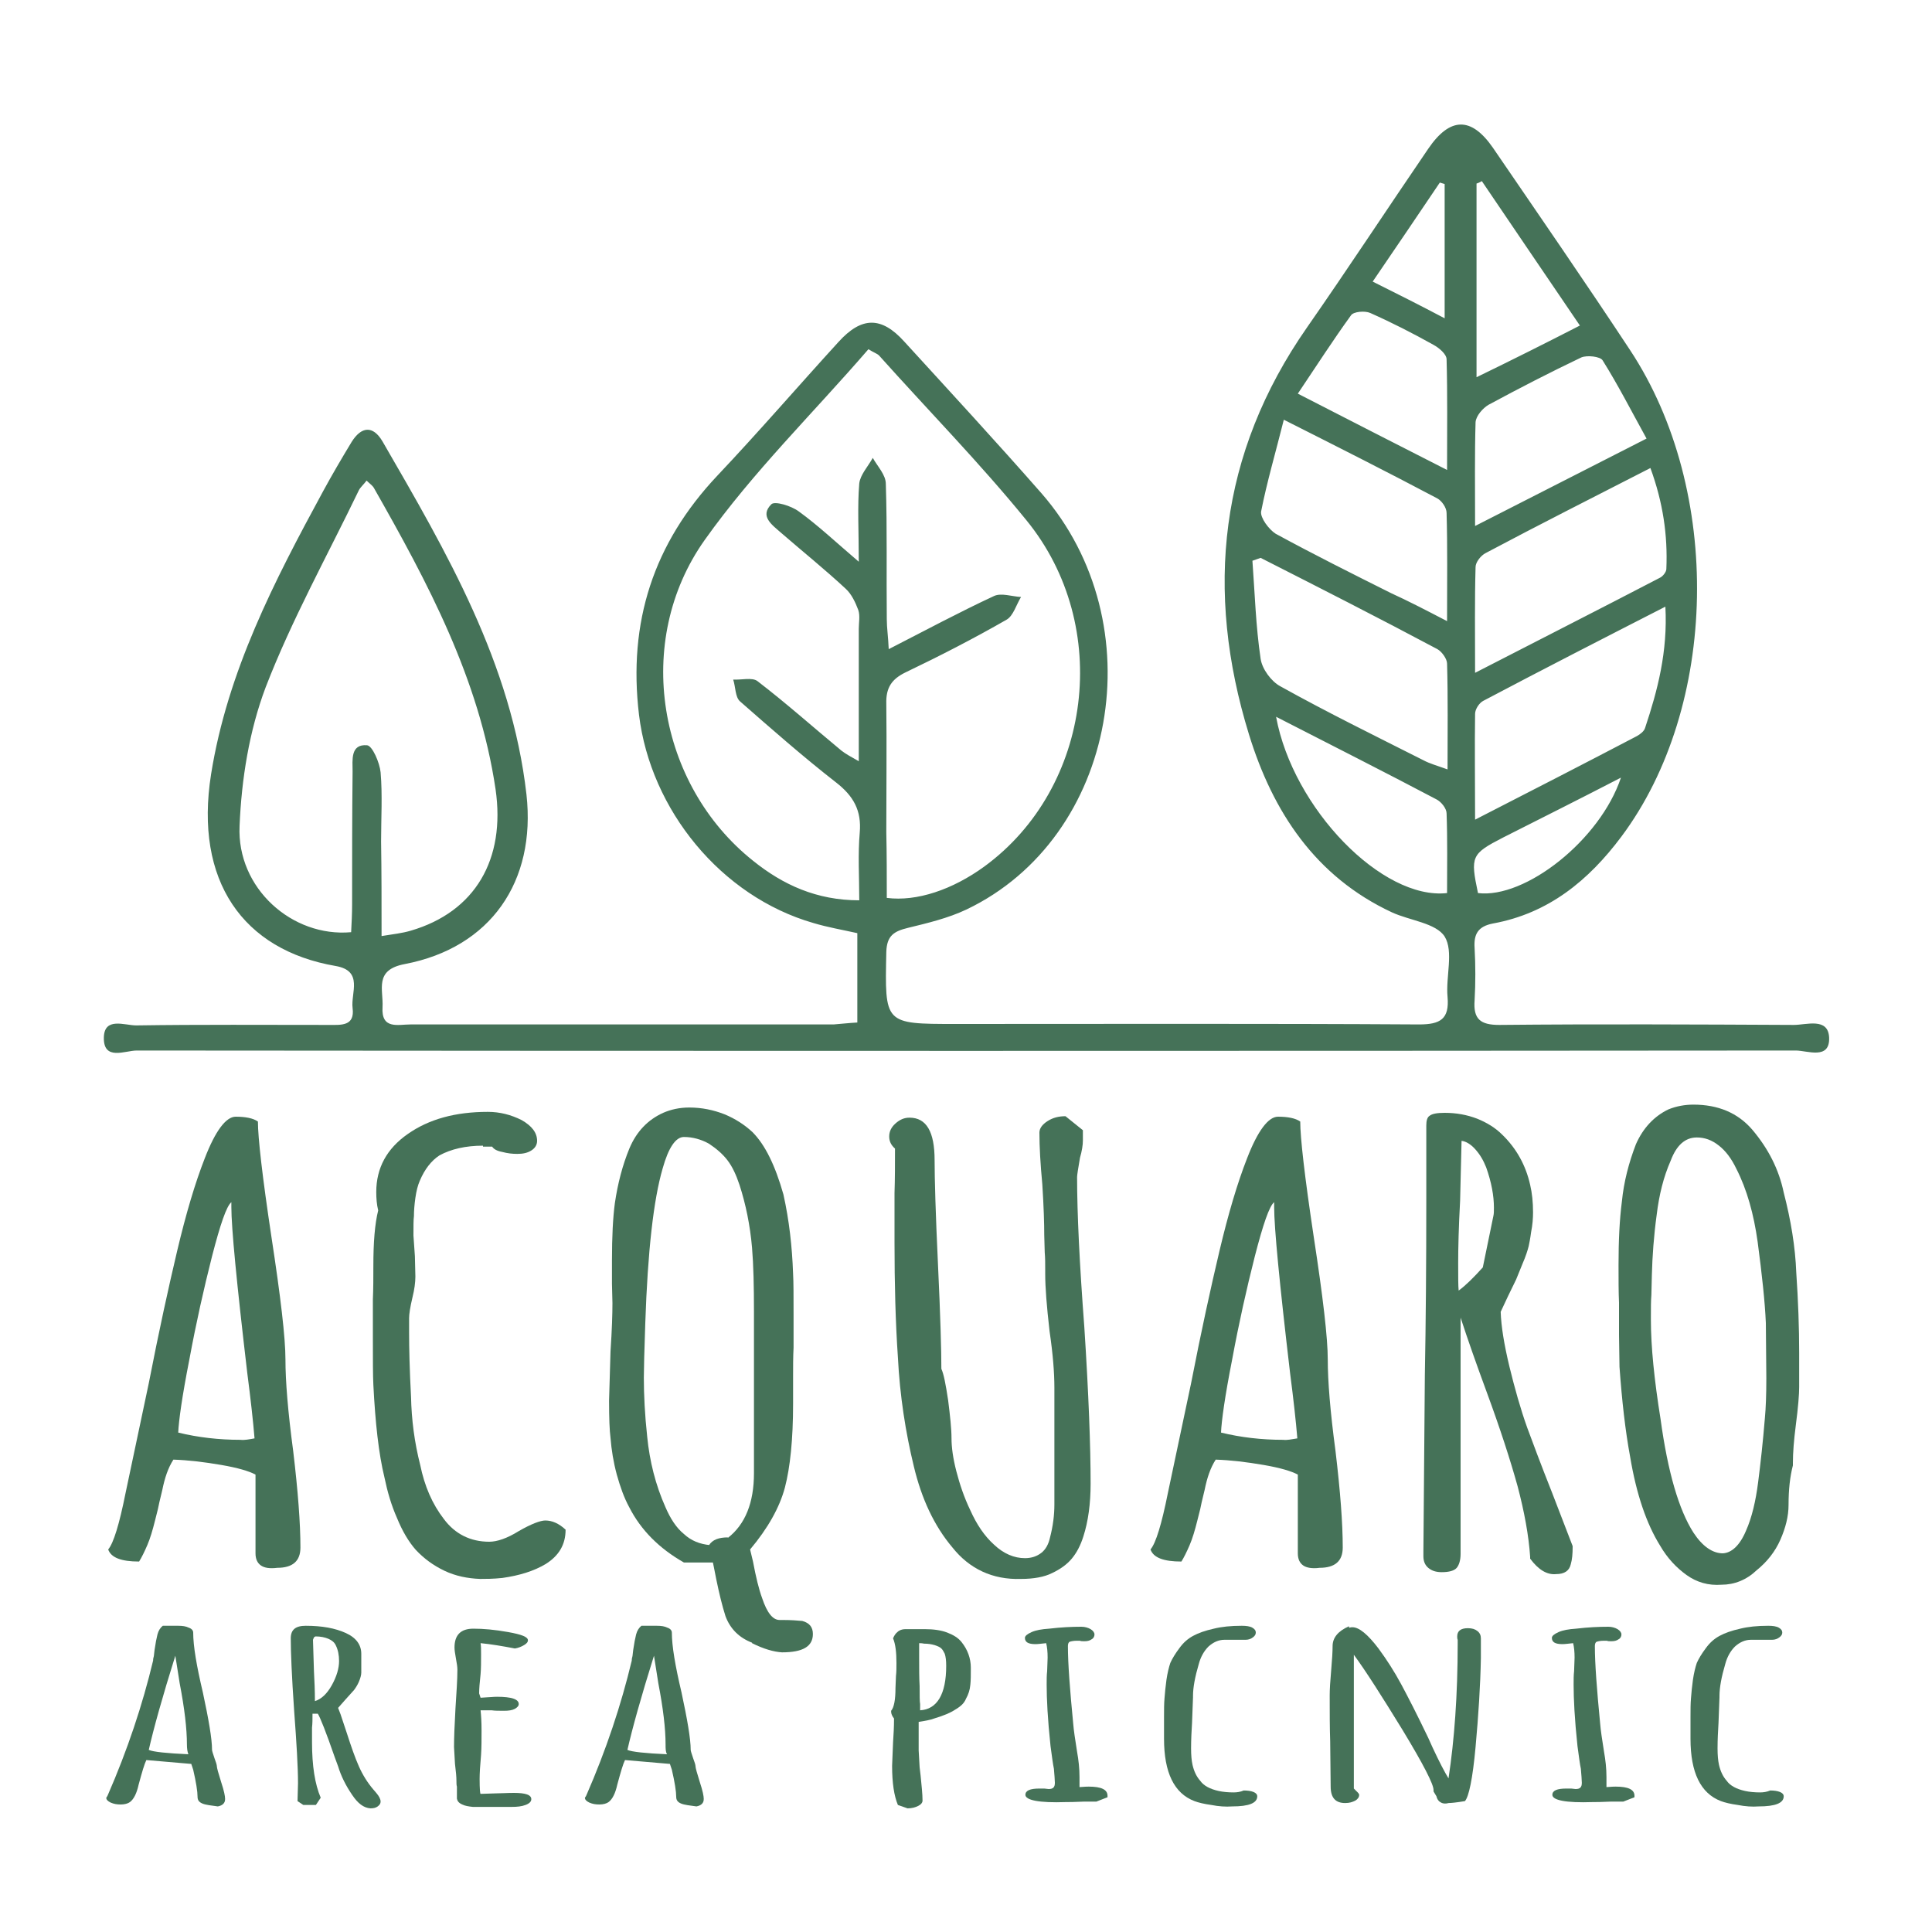 <?xml version="1.0" encoding="UTF-8"?> <svg xmlns="http://www.w3.org/2000/svg" xmlns:xlink="http://www.w3.org/1999/xlink" version="1.1" id="Livello_1" x="0px" y="0px" viewBox="0 0 400 400" style="enable-background:new 0 0 400 400;" xml:space="preserve"> <style type="text/css"> .st0{fill:#457258;} </style> <g> <g> <path class="st0" d="M177.5,211.7c0-6.3,0-12.3,0-18.5c-3.1-0.7-6.1-1.2-9.1-2.1c-19.1-5.5-33.7-23.4-36.1-43.1 c-2.3-19.2,3-35.5,16.2-49.5c8.6-9.1,16.7-18.5,25.1-27.7c4.8-5.3,8.9-5.3,13.6-0.1c9.5,10.4,19.1,20.8,28.4,31.4 c23.6,27,15.7,71.3-15.5,86.2c-3.8,1.8-8,2.8-12.1,3.8c-2.9,0.7-4.4,1.6-4.5,5c-0.3,14.9-0.5,14.9,14.3,14.9c32,0,64-0.1,96,0.1 c4.4,0,6.3-1.1,5.9-5.7c-0.4-4.2,1.3-9.4-0.6-12.5c-1.8-2.8-7.2-3.3-10.9-5c-15.9-7.4-24.7-20.9-29.6-36.8 c-9.2-29.8-6.2-58.2,12-84.3c8.5-12.2,16.7-24.7,25.1-37c4.5-6.6,8.9-6.7,13.4-0.2c9.5,13.9,19.1,27.8,28.4,41.9 c19.2,29.1,18.3,73.8-1.8,100.7c-6.8,9.1-15.1,15.9-26.6,18c-3.1,0.6-4,2.2-3.8,5.1c0.2,3.6,0.2,7.2,0,10.8 c-0.3,3.9,1.2,5.1,5.1,5.1c20.3-0.2,40.7-0.1,61,0c2.6,0,7.1-1.6,7.3,2.6c0.2,4.7-4.5,2.7-6.9,2.7c-114.5,0.1-229,0.1-343.5,0 c-2.4,0-6.9,2.2-6.8-2.7c0.1-4.3,4.3-2.5,6.7-2.5c13.3-0.2,26.6-0.1,39.9-0.1c2.5,0,5.4,0.3,4.9-3.5c-0.4-3.1,2.3-7.7-3.5-8.7 c-19.2-3.3-29.3-17.6-25.8-39.7c3.4-21.3,13.1-40,23.2-58.6c1.9-3.5,3.9-6.9,5.9-10.2c2-3.2,4.4-3.5,6.4-0.1 c13.3,23,26.7,45.9,29.8,73.1c2,18-7.4,31.7-25.2,35.1c-6.4,1.2-4.4,5.3-4.6,8.9c-0.3,4.7,3.2,3.6,5.8,3.6c29.2,0,58.4,0,87.6,0 C174,212,175.6,211.8,177.5,211.7z M183.6,185.9c6.2,0.8,13.6-1.7,20.2-6.5c22.3-16.3,26.6-49.8,8.7-71.7 c-9.6-11.8-20.3-22.7-30.5-34.1c-0.4-0.4-1.1-0.6-2.2-1.3c-11.4,13.2-23.9,25.4-33.9,39.5c-14.9,21-9.7,50.7,10,66.4 c6.2,5,13.2,8.2,22,8.2c0-4.9-0.3-9.5,0.1-14c0.4-4.6-1.3-7.6-4.9-10.4c-6.8-5.3-13.4-11.1-19.9-16.8c-1-0.9-0.9-3-1.4-4.5 c1.7,0.1,3.9-0.5,5,0.3c6,4.6,11.6,9.6,17.4,14.4c0.9,0.7,2,1.3,3.6,2.2c0-9.7,0-18.5,0-27.4c0-1.3,0.3-2.7-0.1-3.9 c-0.6-1.6-1.4-3.3-2.6-4.4c-4.3-4-8.9-7.7-13.4-11.6c-1.8-1.6-4.5-3.4-2-5.9c0.7-0.7,4.1,0.3,5.7,1.5c4,2.9,7.6,6.3,12.4,10.4 c0-6.5-0.3-11.4,0.1-16.2c0.2-1.8,1.8-3.5,2.8-5.3c1,1.8,2.7,3.5,2.7,5.4c0.3,9.3,0.1,18.7,0.2,28c0,1.8,0.3,3.7,0.4,6.2 c7.8-4,14.7-7.7,21.8-11c1.5-0.7,3.7,0.1,5.6,0.2c-1,1.6-1.6,3.9-3,4.7c-6.8,3.9-13.8,7.5-20.9,10.9c-2.9,1.4-4.1,3.2-4,6.5 c0.1,8.9,0,17.7,0,26.6C183.6,176.9,183.6,181.4,183.6,185.9z M79,193.8c2.5-0.4,4.3-0.6,6-1.1c13.4-3.9,19.7-14.8,17.6-29.3 c-3.4-22.9-14-42.7-25.2-62.4c-0.3-0.5-0.9-0.9-1.5-1.5c-0.6,0.8-1.3,1.4-1.6,2c-6.5,13.5-13.9,26.8-19.3,40.8 c-3.4,9-5,19-5.4,28.7c-0.6,12.9,10.9,23.1,23.1,22c0.1-1.9,0.2-3.8,0.2-5.8c0-9.2,0-18.4,0.1-27.5c0-2.3-0.5-5.7,3-5.4 c1.1,0.1,2.6,3.6,2.8,5.6c0.4,4.7,0.1,9.5,0.1,14.3C79,180.5,79,186.9,79,193.8z M261,115.5c-0.6,0.2-1.1,0.4-1.7,0.6 c0.5,6.8,0.7,13.6,1.7,20.3c0.3,2.1,2.2,4.7,4.1,5.7c9.7,5.4,19.7,10.3,29.6,15.3c1.3,0.7,2.8,1.1,5,1.9c0-7.9,0.1-14.9-0.1-21.9 c0-1-1.1-2.5-2-3C285.4,127.9,273.2,121.7,261,115.5z M305.4,139.3c13.6-7,26-13.3,38.3-19.7c0.6-0.3,1.3-1.2,1.3-1.8 c0.3-7-0.7-13.8-3.3-20.9c-11.7,6-23,11.7-34.1,17.6c-1,0.5-2.1,1.9-2.1,2.9C305.3,124.3,305.4,131.1,305.4,139.3z M305.4,169.7 c12.1-6.2,22.8-11.7,33.5-17.3c0.7-0.4,1.5-1,1.7-1.7c2.6-7.8,4.7-15.8,4.2-25.1c-13.1,6.7-25.4,13-37.7,19.5 c-0.8,0.4-1.7,1.7-1.7,2.7C305.3,154.7,305.4,161.5,305.4,169.7z M299.6,128.6c0-8.4,0.1-15.4-0.1-22.4c0-1.1-1-2.5-1.9-3 c-10.2-5.4-20.5-10.6-31.8-16.3c-1.7,6.8-3.5,12.9-4.7,19c-0.2,1.3,1.6,3.7,3,4.6c7.9,4.3,15.9,8.3,23.9,12.3 C291.5,124.4,295,126.2,299.6,128.6z M305.4,108.9c12.4-6.3,23.5-12,35.5-18.1c-3.2-5.8-5.9-11.1-9.1-16.2 c-0.5-0.8-3.2-1.1-4.4-0.6c-6.5,3.1-12.9,6.4-19.2,9.8c-1.2,0.7-2.6,2.3-2.7,3.6C305.3,94.1,305.4,100.8,305.4,108.9z M264.2,148.4c3.5,19,22,38,35.4,36.5c0-5.4,0.1-11-0.1-16.5c0-1-1.1-2.4-2.1-2.9C286.6,159.8,275.7,154.3,264.2,148.4z M299.6,97.3c0-8.4,0.1-15.7-0.1-22.9c0-1.1-1.6-2.4-2.7-3c-4.3-2.4-8.6-4.6-13.1-6.6c-1.1-0.5-3.5-0.3-4,0.5 c-3.7,5.1-7.1,10.4-11,16.2C279,86.8,288.8,91.8,299.6,97.3z M327.1,67.4c-7.1-10.4-13.7-20.2-20.3-29.9c-0.4,0.2-0.7,0.4-1.1,0.5 c0,13,0,26.1,0,40.1C313.1,74.5,319.7,71.2,327.1,67.4z M335.6,161c-8.5,4.4-16.5,8.4-24.4,12.4c-6.6,3.4-6.8,3.9-5.2,11.5 C315.8,186.1,331.3,173.9,335.6,161z M299.1,65.9c0-10,0-18.9,0-27.8c-0.3-0.1-0.7-0.2-1-0.3c-4.5,6.7-9,13.3-13.9,20.5 C289.2,60.8,293.8,63.1,299.1,65.9z"></path> </g> <g> <path class="st0" d="M54,324.1c-0.7-0.5-1.1-1.3-1.1-2.5v-16.3c-1.3-0.7-3.6-1.4-7.1-2c-3.5-0.6-6.8-1-9.9-1.1 c-1.1,1.7-1.8,3.8-2.3,6.3l-0.6,2.5c-0.1,0.6-0.4,1.9-0.9,3.8c-0.5,2-1,3.7-1.6,5.1c-0.6,1.4-1.2,2.6-1.7,3.4 c-3.7,0-5.8-0.8-6.4-2.5c1.1-1.3,2.3-5.2,3.6-11.7l4.8-22.7c2.1-10.8,4.1-19.9,5.9-27.5c1.8-7.6,3.7-14,5.7-19.1 c2.2-5.7,4.4-8.6,6.4-8.6c2,0,3.6,0.3,4.6,1c0,3.3,0.9,11.3,2.8,23.9c1.9,12.4,2.9,20.9,2.9,25.4c0,4.4,0.5,10.7,1.6,18.9 c1,8.4,1.5,15,1.5,20c0,2.8-1.6,4.2-4.8,4.2C55.8,324.8,54.7,324.6,54,324.1z M52.7,297.8c-0.3-3.6-0.8-8.1-1.5-13.5 c-2.2-18.7-3.3-30.1-3.3-34.4v-1c-1,0.8-2.3,4.6-4,11.2c-1.7,6.7-3.3,13.8-4.7,21.4c-1.5,7.6-2.2,12.7-2.3,15.1 c4.1,1,8.4,1.5,12.9,1.5C50.6,298.2,51.6,298,52.7,297.8z"></path> <path class="st0" d="M92,325.2c-2.3-1.1-4.2-2.5-5.9-4.3c-1.5-1.7-2.8-3.9-3.9-6.6c-1.2-2.7-2-5.5-2.6-8.4 c-1.2-4.9-1.9-11.3-2.3-19.2c-0.1-1.9-0.1-5.2-0.1-9.8V269c0.1-2.2,0.1-4.5,0.1-6.9c0-4.9,0.3-8.7,1-11.5 c-0.3-1.2-0.4-2.5-0.4-3.8c0-5,2.2-9,6.5-12c4.4-3.1,9.9-4.6,16.6-4.6c2.5,0,4.8,0.6,7,1.7c2.1,1.2,3.2,2.6,3.2,4.3 c0,0.8-0.4,1.5-1.2,2c-0.8,0.5-1.7,0.7-2.9,0.7c-1,0-2-0.1-3.1-0.4c-1.1-0.2-1.8-0.6-2.1-1.1h-1.9v-0.2c-3.6,0-6.6,0.7-9,2 c-1.7,1.1-3.1,2.9-4.1,5.3c-0.4,0.9-0.7,2.1-0.9,3.5c-0.2,1.4-0.3,2.7-0.3,3.8c-0.1,0.7-0.1,2-0.1,4l0.3,4.3l0.1,4.2 c0,1.2-0.2,2.7-0.6,4.3c-0.5,2.1-0.7,3.5-0.7,4.3v3c0,3.2,0.1,7.7,0.4,13.3c0.1,4.7,0.7,9.4,1.9,14.1c0.9,4.4,2.5,8.1,4.9,11.2 c2.3,3.1,5.5,4.7,9.4,4.7c1.6,0,3.7-0.7,6.1-2.2c2.6-1.5,4.5-2.2,5.5-2.2c1.4,0,2.8,0.6,4.2,1.9c0,3.1-1.4,5.4-4.1,7.1 c-2.5,1.5-5.5,2.4-9,2.9c-1.9,0.2-3.5,0.2-4.6,0.2C96.8,326.8,94.3,326.3,92,325.2z"></path> <path class="st0" d="M155.7,340.2v-0.1c-2.6-1-4.5-2.8-5.5-5.5c-0.7-2.2-1.3-4.7-1.9-7.6c-0.4-2-0.6-3.1-0.7-3.5h-6 c-5.1-2.9-8.9-6.7-11.3-11.4c-1.1-2-1.9-4.3-2.6-6.8c-0.7-2.6-1.1-5.1-1.3-7.6c-0.2-1.5-0.3-4.1-0.3-7.7l0.3-10.2 c0.3-4.5,0.4-7.8,0.4-10l-0.1-4v-4.8c0-5,0.2-8.9,0.6-11.9c0.6-4.1,1.6-7.9,3-11.3c1.5-3.6,3.9-6,7-7.4c1.6-0.7,3.4-1.1,5.4-1.1 c2.6,0,5,0.5,7.3,1.4c2.2,0.9,4.2,2.2,5.8,3.7c2.6,2.6,4.7,6.9,6.4,12.9c1.2,5.4,1.8,10.8,2,16.4c0.1,1.7,0.1,4.6,0.1,8.6v6.7 c-0.1,1.9-0.1,3.9-0.1,6v5.6c0,7.4-0.6,13.2-1.7,17.4c-1.1,4.1-3.5,8.4-7.2,12.8l0.6,2.5c0.6,3.2,1.2,5.7,1.9,7.6 c1,3,2.2,4.5,3.6,4.5h0.6c1.7,0,3.1,0.1,4.1,0.2c1.5,0.4,2.2,1.3,2.2,2.7c0,2.6-2.1,3.8-6.4,3.8 C160.2,342,158.1,341.4,155.7,340.2z M146.8,319.9c0.7-1.1,2-1.6,3.9-1.6v0.1c3.6-2.8,5.4-7.3,5.4-13.4v-33.4 c0-5.3-0.1-9.7-0.4-13.3c-0.4-4.6-1.3-9-2.6-13c-0.7-2.1-1.5-3.8-2.5-5.1c-1-1.3-2.3-2.4-3.8-3.4c-1.6-0.9-3.4-1.4-5.2-1.4 c-1.7,0-3.2,2.2-4.4,6.5c-1.9,6.5-3.1,17.2-3.6,32c-0.2,5.8-0.3,9.6-0.3,11.3c0,3.6,0.2,7.7,0.7,12.3c0.5,5,1.7,9.9,3.8,14.6 c1,2.3,2.2,4.2,3.8,5.5c1.5,1.4,3.3,2.1,5.4,2.3V319.9z"></path> <path class="st0" d="M197.2,320.4c-3.8-4.5-6.4-10.1-8-16.8c-1.7-7-2.9-14.6-3.3-22.6c-0.5-7.3-0.7-15.2-0.7-23.7v-10.3 c0.1-2.9,0.1-6,0.1-9.2c-0.8-0.7-1.2-1.5-1.2-2.5s0.4-1.9,1.3-2.7c0.9-0.8,1.8-1.2,2.9-1.2c3.5,0,5.2,2.9,5.2,8.8 c0,3.8,0.2,11,0.7,21.6c0.5,10.6,0.7,17.8,0.7,21.6c0.5,1.1,0.9,3.2,1.4,6.5c0.4,3.2,0.7,5.9,0.7,7.9c0,1.8,0.3,4.1,1,6.8 c0.7,2.7,1.6,5.4,2.9,8.1c1.3,2.9,2.9,5.3,4.9,7.1c2,1.9,4.2,2.8,6.4,2.8c1.4,0,2.5-0.4,3.4-1.1c0.9-0.7,1.5-1.8,1.8-3.2 c0.6-2.3,0.9-4.6,0.9-6.8v-24.2c0-3.1-0.3-6.9-1-11.7c-0.6-5.2-0.9-9.1-0.9-11.8v-0.9c0-1.3,0-2.5-0.1-3.6l-0.1-3.6 c0-2.3-0.1-5.8-0.4-10.5c-0.4-4.2-0.6-7.8-0.6-10.7c0-0.9,0.6-1.7,1.7-2.4c1.1-0.7,2.3-1,3.7-1l3.6,2.9v2.1c0,1-0.2,2.2-0.6,3.6 c-0.4,2.3-0.6,3.6-0.6,4c0,7.5,0.5,17.9,1.5,31.1c0.9,13.9,1.3,24.7,1.3,32.4c0,4.1-0.5,7.8-1.5,10.9c-0.6,1.9-1.4,3.4-2.4,4.6 c-1,1.2-2.4,2.2-4.1,3c-1.6,0.8-3.8,1.2-6.4,1.2C205.5,327.1,200.7,324.8,197.2,320.4z"></path> <path class="st0" d="M269.8,324.1c-0.7-0.5-1.1-1.3-1.1-2.5v-16.3c-1.3-0.7-3.6-1.4-7.1-2c-3.5-0.6-6.8-1-9.9-1.1 c-1.1,1.7-1.8,3.8-2.3,6.3l-0.6,2.5c-0.1,0.6-0.4,1.9-0.9,3.8c-0.5,2-1,3.7-1.6,5.1c-0.6,1.4-1.2,2.6-1.7,3.4 c-3.7,0-5.8-0.8-6.4-2.5c1.1-1.3,2.3-5.2,3.6-11.7l4.8-22.7c2.1-10.8,4.1-19.9,5.9-27.5c1.8-7.6,3.7-14,5.7-19.1 c2.2-5.7,4.4-8.6,6.4-8.6c2,0,3.6,0.3,4.6,1c0,3.3,0.9,11.3,2.8,23.9c1.9,12.4,2.9,20.9,2.9,25.4c0,4.4,0.5,10.7,1.6,18.9 c1,8.4,1.5,15,1.5,20c0,2.8-1.6,4.2-4.8,4.2C271.7,324.8,270.5,324.6,269.8,324.1z M268.6,297.8c-0.3-3.6-0.8-8.1-1.5-13.5 c-2.2-18.7-3.3-30.1-3.3-34.4v-1c-1,0.8-2.3,4.6-4,11.2c-1.7,6.7-3.3,13.8-4.7,21.4c-1.5,7.6-2.2,12.7-2.3,15.1 c4.1,1,8.4,1.5,12.9,1.5C266.4,298.2,267.4,298,268.6,297.8z"></path> <path class="st0" d="M316.8,322.7v-0.4c-0.3-4.4-1.2-9.3-2.6-14.6c-1.5-5.4-3.6-11.9-6.4-19.5c-2.1-5.7-3.9-10.8-5.4-15.4v48.9 c0,1.3-0.3,2.3-0.8,2.9c-0.5,0.6-1.6,0.9-3.1,0.9c-1.2,0-2.1-0.3-2.8-0.9c-0.7-0.6-1-1.4-1-2.4v-1l0.3-36.5 c0.2-10.8,0.3-22.9,0.3-36.4v-15.3c0-1,0.2-1.7,0.7-2c0.5-0.4,1.5-0.6,3.1-0.6c2.4,0,4.6,0.4,6.7,1.2c2,0.8,3.8,1.9,5.2,3.3 c3,2.9,4.9,6.4,5.8,10.4c0.4,1.7,0.6,3.6,0.6,5.7c0,1.2-0.1,2.6-0.4,4.1c-0.2,1.5-0.4,2.4-0.5,2.9c-0.2,0.8-0.6,2.1-1.3,3.7 c-0.7,1.7-1.1,2.7-1.3,3.2l-1.7,3.5l-1.5,3.2c0.1,3,0.7,6.7,1.8,11.3c1.1,4.5,2.3,8.8,3.7,12.7c1,2.7,2.7,7.3,5.2,13.6l4.2,10.9 v0.2c0,1.4-0.1,2.6-0.4,3.6c-0.3,1.3-1.3,2-3,2C320.3,326.1,318.5,325,316.8,322.7z M307,262.4l2.2-10.7c0.1-0.4,0.1-1,0.1-1.7 c0-2.4-0.5-5.2-1.6-8.3c-0.6-1.5-1.3-2.7-2.3-3.8c-0.9-1-1.9-1.6-2.8-1.7l-0.3,12.4c-0.3,5.5-0.4,9.8-0.4,12.9 c0,2.9,0,4.8,0.1,5.7C303.5,266.1,305.1,264.5,307,262.4z"></path> <path class="st0" d="M349.2,326.1c-2.1-1.5-4-3.5-5.5-6.1c-2.8-4.5-4.9-10.6-6.2-18.4c-1-5.4-1.7-11.6-2.2-18.6l-0.1-6.6v-6.7 c-0.1-2.1-0.1-4.8-0.1-7.8c0-5,0.2-9.3,0.7-13.2c0.4-4,1.4-7.9,2.9-11.8c1.5-3.4,3.8-5.8,6.7-7.2c1.7-0.7,3.5-1,5.2-1 c5.1,0,9.2,1.7,12.2,5.2c3.3,3.9,5.5,8.2,6.5,13c1.5,5.8,2.4,11.3,2.6,16.6c0.4,5.9,0.6,11.4,0.6,16.6v7.1c0,1.4-0.2,4.1-0.7,7.9 c-0.4,3.1-0.6,5.7-0.6,7.8v0.5c-0.6,2.3-0.9,5-0.9,8.2c0,2.3-0.6,4.7-1.7,7.2s-2.8,4.6-4.9,6.3c-2.1,2-4.6,3-7.3,3 C353.7,328.3,351.3,327.6,349.2,326.1z M361.5,316.9c1.2-2.7,2-6.1,2.5-10c0.5-3.9,1-8.4,1.4-13.3c0.2-2.1,0.3-4.9,0.3-8.3 l-0.1-11.4c-0.2-4.5-0.8-10-1.7-16.8c-0.8-5.7-2.2-10.8-4.4-15.1c-1-2.1-2.2-3.7-3.6-4.8c-1.5-1.2-3-1.7-4.6-1.7 c-2.4,0-4.2,1.6-5.4,4.8c-1.5,3.4-2.4,7.1-2.9,11.2c-0.6,4.4-0.9,8.6-1,12.5l-0.1,4.1c-0.1,1.2-0.1,2.7-0.1,4.7v0.5 c0,5.5,0.7,12.4,2,20.5c1.5,11,3.8,18.8,6.8,23.5c1.9,2.9,4,4.3,6.1,4.3C358.5,321.5,360.2,320,361.5,316.9z"></path> </g> <g> <path class="st0" d="M185.9,373.7c-0.8-1.9-1.2-4.6-1.2-8.1l0.2-4.9c0.1-1.5,0.2-3.1,0.2-4.9c-0.4-0.5-0.6-1-0.6-1.4v-0.2 c0.6-0.7,0.9-2.3,0.9-4.7l0.1-2.5c0.1-0.8,0.1-1.7,0.1-2.7c0-2.2-0.2-3.9-0.7-5.1c0.2-0.5,0.5-1,0.9-1.3c0.4-0.4,1-0.6,1.6-0.6 h4.1c1.7,0,3.3,0.2,4.6,0.7c1.3,0.5,2.3,1.1,3,2c1.2,1.5,1.9,3.3,1.9,5.3c0,1.5,0,2.6-0.1,3.5c-0.1,1.1-0.4,2-0.9,2.9 c-0.2,0.5-0.5,0.9-0.8,1.2c-0.3,0.3-0.8,0.7-1.5,1.1c-0.9,0.6-2.3,1.2-4.3,1.8c-0.8,0.3-1.9,0.5-3.2,0.7v5.9l0.2,3.5l0.2,1.7 c0.2,2.1,0.4,3.8,0.4,5.2c0,0.4-0.3,0.8-0.9,1.1c-0.6,0.3-1.3,0.5-2.2,0.5L185.9,373.7z M195.9,344.9c0-1.1-0.1-1.9-0.3-2.5 c-0.2-0.4-0.4-0.8-0.7-1.1c-0.3-0.3-0.8-0.5-1.4-0.7c-0.7-0.2-1.4-0.3-2.2-0.3c0,0-0.3-0.1-1-0.1v3.1c0,2.2,0,4.1,0.1,5.8 c0,1.9,0,3.2,0.1,3.7v1.2v0.1C194,353.9,195.9,350.8,195.9,344.9z"></path> <path class="st0" d="M212.3,371.6c0-0.9,1-1.3,2.9-1.3h1l0.9,0.1c0.5,0,0.8-0.1,1-0.3c0.2-0.2,0.3-0.5,0.3-1 c0-0.6-0.1-1.6-0.2-2.9c-0.2-0.9-0.4-2.5-0.7-4.7c-0.6-5.6-0.8-9.8-0.8-12.7c0-1,0-2,0.1-2.8l0.1-2.8c0-1.2-0.1-2.2-0.3-3 c-1,0.1-1.7,0.2-2.2,0.2c-1.5,0-2.2-0.4-2.2-1.3c0-0.4,0.5-0.8,1.4-1.2s2.1-0.6,3.6-0.7c2.5-0.3,4.7-0.4,6.7-0.4 c0.7,0,1.4,0.2,1.9,0.5c0.5,0.3,0.8,0.7,0.8,1.1s-0.2,0.8-0.6,1c-0.4,0.3-0.9,0.4-1.5,0.4c-0.4,0-0.7,0-0.9-0.1h-0.7 c-0.6,0-1.1,0.1-1.4,0.2s-0.4,0.5-0.4,0.9c0,3.6,0.4,8.9,1.1,16.1c0.1,1.3,0.4,3.3,0.8,5.8c0.3,1.7,0.5,3.4,0.5,5.2v2.1 c0.4,0,1-0.1,1.9-0.1c2.6,0,3.9,0.6,3.9,1.9v0.3l-2.3,0.9c-0.1,0-0.3,0-0.6,0c-0.3,0-1,0-1.9,0c-2,0.1-3.3,0.1-3.8,0.1 C215.1,373.3,212.3,372.7,212.3,371.6z"></path> <path class="st0" d="M250.8,373.7c-1.5-0.2-2.7-0.5-3.5-0.8c-4.2-1.6-6.3-5.9-6.3-12.9v-1.5v-1.7v-1.3c0-1.5,0-2.8,0.1-3.9 c0.1-1.2,0.2-2.4,0.4-3.8c0.2-1.4,0.5-2.6,0.8-3.5c0.4-0.9,1-1.9,1.9-3.1c0.8-1.1,1.7-1.9,2.8-2.5c1.1-0.6,2.5-1.1,4.3-1.5 c1.6-0.4,3.5-0.6,5.8-0.6c0.9,0,1.7,0.1,2.2,0.4c0.5,0.3,0.7,0.6,0.7,1c0,0.4-0.2,0.7-0.6,1c-0.4,0.3-0.9,0.5-1.5,0.5h-4.4 c-1.2,0-2.3,0.5-3.3,1.4c-0.9,0.9-1.6,2.1-2,3.6c-0.8,2.7-1.2,4.9-1.2,6.6v0.3l-0.2,5.3c-0.1,1.6-0.2,3.4-0.2,5.3 c0,1.4,0.1,2.5,0.3,3.4c0.3,1.3,0.8,2.4,1.6,3.3c0.7,1,2,1.7,3.8,2.1c0.9,0.2,2,0.3,3.1,0.3c0.7,0,1.4-0.1,2.1-0.4 c0.8,0,1.5,0.1,2,0.3c0.5,0.2,0.8,0.5,0.8,0.9c0,1.4-1.7,2.1-5.2,2.1C253.8,374.1,252.3,374,250.8,373.7z"></path> <path class="st0" d="M298.2,373.1c-0.4-0.2-0.7-0.7-0.8-1.2l-0.6-1v-0.1v-0.2c0-1.2-2.1-5.3-6.4-12.4c-4.3-7-7.6-12.2-10.1-15.6 v27.7l0.4,0.4c0.1,0.1,0.2,0.2,0.4,0.4s0.3,0.4,0.3,0.5c0,0.5-0.3,0.9-0.8,1.2c-0.6,0.3-1.2,0.5-2.1,0.5c-2,0-3-1.1-3-3.4 l-0.1-9.4c-0.1-2.8-0.1-6-0.1-9.5c0-1.2,0.1-2.9,0.3-5.1c0.2-2.3,0.3-4,0.3-5.1c0-1.7,1.1-3.1,3.4-4.1v0.3 c0.4-0.1,0.6-0.1,0.7-0.1c1.4,0,3.2,1.5,5.4,4.4c1.7,2.3,3.3,4.8,4.7,7.4c1.4,2.6,3.3,6.3,5.6,11.1l0.9,2c1.4,3,2.5,5.1,3.3,6.4 c1.2-7.9,1.9-17.2,1.9-28v-0.7c-0.1-0.2-0.1-0.5-0.1-0.7c0-1.1,0.7-1.7,2.2-1.7c0.9,0,1.5,0.2,2,0.6c0.5,0.4,0.7,0.9,0.7,1.5v4.1 c-0.1,5.6-0.5,11.8-1.1,18.4c-0.6,6.6-1.4,10.3-2.2,11.2c-1.8,0.3-2.9,0.4-3.4,0.4C299.2,373.5,298.6,373.4,298.2,373.1z"></path> <path class="st0" d="M321.4,371.6c0-0.9,1-1.3,2.9-1.3h1l0.9,0.1c0.5,0,0.8-0.1,1-0.3c0.2-0.2,0.3-0.5,0.3-1 c0-0.6-0.1-1.6-0.2-2.9c-0.2-0.9-0.4-2.5-0.7-4.7c-0.6-5.6-0.8-9.8-0.8-12.7c0-1,0-2,0.1-2.8l0.1-2.8c0-1.2-0.1-2.2-0.3-3 c-1,0.1-1.7,0.2-2.2,0.2c-1.5,0-2.2-0.4-2.2-1.3c0-0.4,0.5-0.8,1.4-1.2s2.1-0.6,3.6-0.7c2.5-0.3,4.7-0.4,6.7-0.4 c0.7,0,1.4,0.2,1.9,0.5c0.5,0.3,0.8,0.7,0.8,1.1s-0.2,0.8-0.6,1c-0.4,0.3-0.9,0.4-1.5,0.4c-0.4,0-0.7,0-0.9-0.1h-0.7 c-0.6,0-1.1,0.1-1.4,0.2s-0.4,0.5-0.4,0.9c0,3.6,0.4,8.9,1.1,16.1c0.1,1.3,0.4,3.3,0.8,5.8c0.3,1.7,0.5,3.4,0.5,5.2v2.1 c0.4,0,1-0.1,1.9-0.1c2.6,0,3.9,0.6,3.9,1.9v0.3l-2.3,0.9c-0.1,0-0.3,0-0.6,0c-0.3,0-1,0-1.9,0c-2,0.1-3.3,0.1-3.8,0.1 C324.1,373.3,321.4,372.7,321.4,371.6z"></path> <path class="st0" d="M359.8,373.7c-1.5-0.2-2.7-0.5-3.5-0.8c-4.2-1.6-6.3-5.9-6.3-12.9v-1.5v-1.7v-1.3c0-1.5,0-2.8,0.1-3.9 c0.1-1.2,0.2-2.4,0.4-3.8c0.2-1.4,0.5-2.6,0.8-3.5c0.4-0.9,1-1.9,1.9-3.1c0.8-1.1,1.7-1.9,2.8-2.5c1.1-0.6,2.5-1.1,4.3-1.5 c1.6-0.4,3.5-0.6,5.8-0.6c0.9,0,1.7,0.1,2.2,0.4c0.5,0.3,0.7,0.6,0.7,1c0,0.4-0.2,0.7-0.6,1c-0.4,0.3-0.9,0.5-1.5,0.5h-4.4 c-1.2,0-2.3,0.5-3.3,1.4c-0.9,0.9-1.6,2.1-2,3.6c-0.8,2.7-1.2,4.9-1.2,6.6v0.3l-0.2,5.3c-0.1,1.6-0.2,3.4-0.2,5.3 c0,1.4,0.1,2.5,0.3,3.4c0.3,1.3,0.8,2.4,1.6,3.3c0.7,1,2,1.7,3.8,2.1c0.9,0.2,2,0.3,3.1,0.3c0.7,0,1.4-0.1,2.1-0.4 c0.8,0,1.5,0.1,2,0.3c0.5,0.2,0.8,0.5,0.8,0.9c0,1.4-1.7,2.1-5.2,2.1C362.8,374.1,361.3,374,359.8,373.7z"></path> </g> <g> <path class="st0" d="M41.9,373.4c-0.7-0.3-1-0.7-1-1.4c0-1.1-0.3-3-0.9-5.6l-0.4-1.2l-9.3-0.8c-0.4,0.8-0.9,2.5-1.6,5.1 c-0.4,1.8-1,3-1.8,3.6c-0.4,0.3-1.1,0.5-1.9,0.5c-0.8,0-1.4-0.1-2.1-0.4c-0.6-0.3-0.9-0.6-0.9-1l0.2-0.3l0.1-0.2 c4.1-9.4,7.2-18.7,9.4-27.9c0-0.1,0-0.4,0.1-0.7c0.1-0.3,0.1-0.9,0.2-1.5c0.2-1.4,0.4-2.4,0.6-3.2c0.2-0.8,0.6-1.4,1.1-1.8h3.2 c0.9,0,1.6,0.1,2.2,0.4c0.6,0.2,0.9,0.6,0.9,1c0,2.8,0.7,6.9,2,12.4c1.2,5.6,1.9,9.6,1.9,11.9c0,0.2,0.2,0.8,0.5,1.7 c0.3,0.8,0.5,1.4,0.5,1.7s0.3,1.4,0.9,3.3c0.6,1.8,0.8,2.9,0.8,3.4v0.1c0,0.8-0.5,1.3-1.5,1.5C43.7,373.8,42.6,373.7,41.9,373.4z M38.7,361.2c0-3.3-0.5-7.5-1.5-12.7l-0.9-5.7c-2.7,8.6-4.5,15.1-5.5,19.5c0.9,0.4,3.7,0.7,8.2,0.9 C38.8,362.7,38.7,362,38.7,361.2z"></path> <path class="st0" d="M72.9,371.6c-1.3-1.9-2.3-3.9-2.9-5.9l-0.7-1.9c-1.8-5.2-3-8.2-3.5-9h-1.1c0,1.1,0,2-0.1,2.9v3 c0,4.9,0.6,8.7,1.8,11.5l-1,1.5h-2.6l-1.2-0.8l0.1-3.7c0-3.3-0.3-8.3-0.8-15c-0.5-7.2-0.7-12.2-0.7-15c0-1.8,1-2.6,3.1-2.6 c3.4,0,6.1,0.5,8.3,1.5c2.2,1,3.2,2.5,3.2,4.3v3.9c0,0.5-0.2,1.2-0.5,1.9c-0.3,0.7-0.7,1.3-1,1.7l-1.8,2l-1.5,1.7l0.5,1.3l1.3,3.9 c0.9,2.8,1.7,5.1,2.5,6.9s1.8,3.4,3,4.8l0.6,0.7c0.6,0.7,0.9,1.3,0.9,1.8c0,0.4-0.2,0.7-0.6,1c-0.4,0.3-0.9,0.4-1.5,0.4 C75.3,374.3,74.1,373.4,72.9,371.6z M68.7,348.9c1-1.8,1.5-3.5,1.5-5c0-1.2-0.2-2.3-0.7-3.3c-0.3-0.6-0.8-1-1.5-1.3 c-0.7-0.3-1.6-0.5-2.7-0.5L65,339l-0.2,0.5L65,346c0.1,1.9,0.2,4,0.2,6.2C66.5,351.8,67.7,350.7,68.7,348.9z"></path> <path class="st0" d="M95.7,373.6c-0.7-0.3-1-0.7-1.1-1.2v-1.4v-1.1c-0.1-0.3-0.1-0.7-0.1-1.2c0-0.8-0.1-1.9-0.3-3.5l-0.2-3.5 c0-1.8,0.1-4.5,0.3-8c0.2-3.2,0.4-5.9,0.4-8c0-0.5-0.1-1.3-0.3-2.3c-0.2-1.1-0.3-1.8-0.3-2.3c0-2.6,1.3-3.9,3.9-3.9 c2.1,0,4.4,0.2,7.2,0.7s4.1,1,4.1,1.7c0,0.4-0.3,0.7-0.8,1c-0.5,0.3-1.2,0.6-1.9,0.7c-2.6-0.5-5-0.9-7.1-1.1 c0.1,0.6,0.1,1.3,0.1,2.4c0,1.5,0,2.8-0.1,4c-0.2,1.8-0.3,3.1-0.3,4l0.3,0.9l1.5-0.1c0.5,0,1.1-0.1,1.9-0.1c3,0,4.5,0.5,4.5,1.5 c0,0.4-0.3,0.7-0.8,1c-0.6,0.3-1.3,0.4-2.2,0.4c-1.1,0-2,0-2.6-0.1h-2.3c0.1,1,0.2,2.3,0.2,4.2c0,1.8,0,3.5-0.1,5 c-0.2,2.2-0.3,3.9-0.3,5c0,2.1,0.1,3.1,0.2,3.1l3.1-0.1c1.1,0,2.3-0.1,3.8-0.1c2.4,0,3.6,0.4,3.6,1.3c0,0.5-0.4,0.9-1.2,1.2 c-0.8,0.3-1.7,0.4-2.9,0.4h-8C97,374,96.3,373.9,95.7,373.6z"></path> <path class="st0" d="M141,373.4c-0.7-0.3-1-0.7-1-1.4c0-1.1-0.3-3-0.9-5.6l-0.4-1.2l-9.3-0.8c-0.4,0.8-0.9,2.5-1.6,5.1 c-0.4,1.8-1,3-1.8,3.6c-0.4,0.3-1.1,0.5-1.9,0.5c-0.8,0-1.4-0.1-2.1-0.4c-0.6-0.3-0.9-0.6-0.9-1l0.2-0.3l0.1-0.2 c4.1-9.4,7.2-18.7,9.4-27.9c0-0.1,0-0.4,0.1-0.7c0.1-0.3,0.1-0.9,0.2-1.5c0.2-1.4,0.4-2.4,0.6-3.2c0.2-0.8,0.6-1.4,1.1-1.8h3.2 c0.9,0,1.6,0.1,2.2,0.4c0.6,0.2,0.9,0.6,0.9,1c0,2.8,0.7,6.9,2,12.4c1.2,5.6,1.9,9.6,1.9,11.9c0,0.2,0.2,0.8,0.5,1.7 c0.3,0.8,0.5,1.4,0.5,1.7s0.3,1.4,0.9,3.3c0.6,1.8,0.8,2.9,0.8,3.4v0.1c0,0.8-0.5,1.3-1.5,1.5C142.8,373.8,141.7,373.7,141,373.4z M137.8,361.2c0-3.3-0.5-7.5-1.5-12.7l-0.9-5.7c-2.7,8.6-4.5,15.1-5.5,19.5c0.9,0.4,3.7,0.7,8.2,0.9 C137.8,362.7,137.8,362,137.8,361.2z"></path> </g> </g> </svg> 